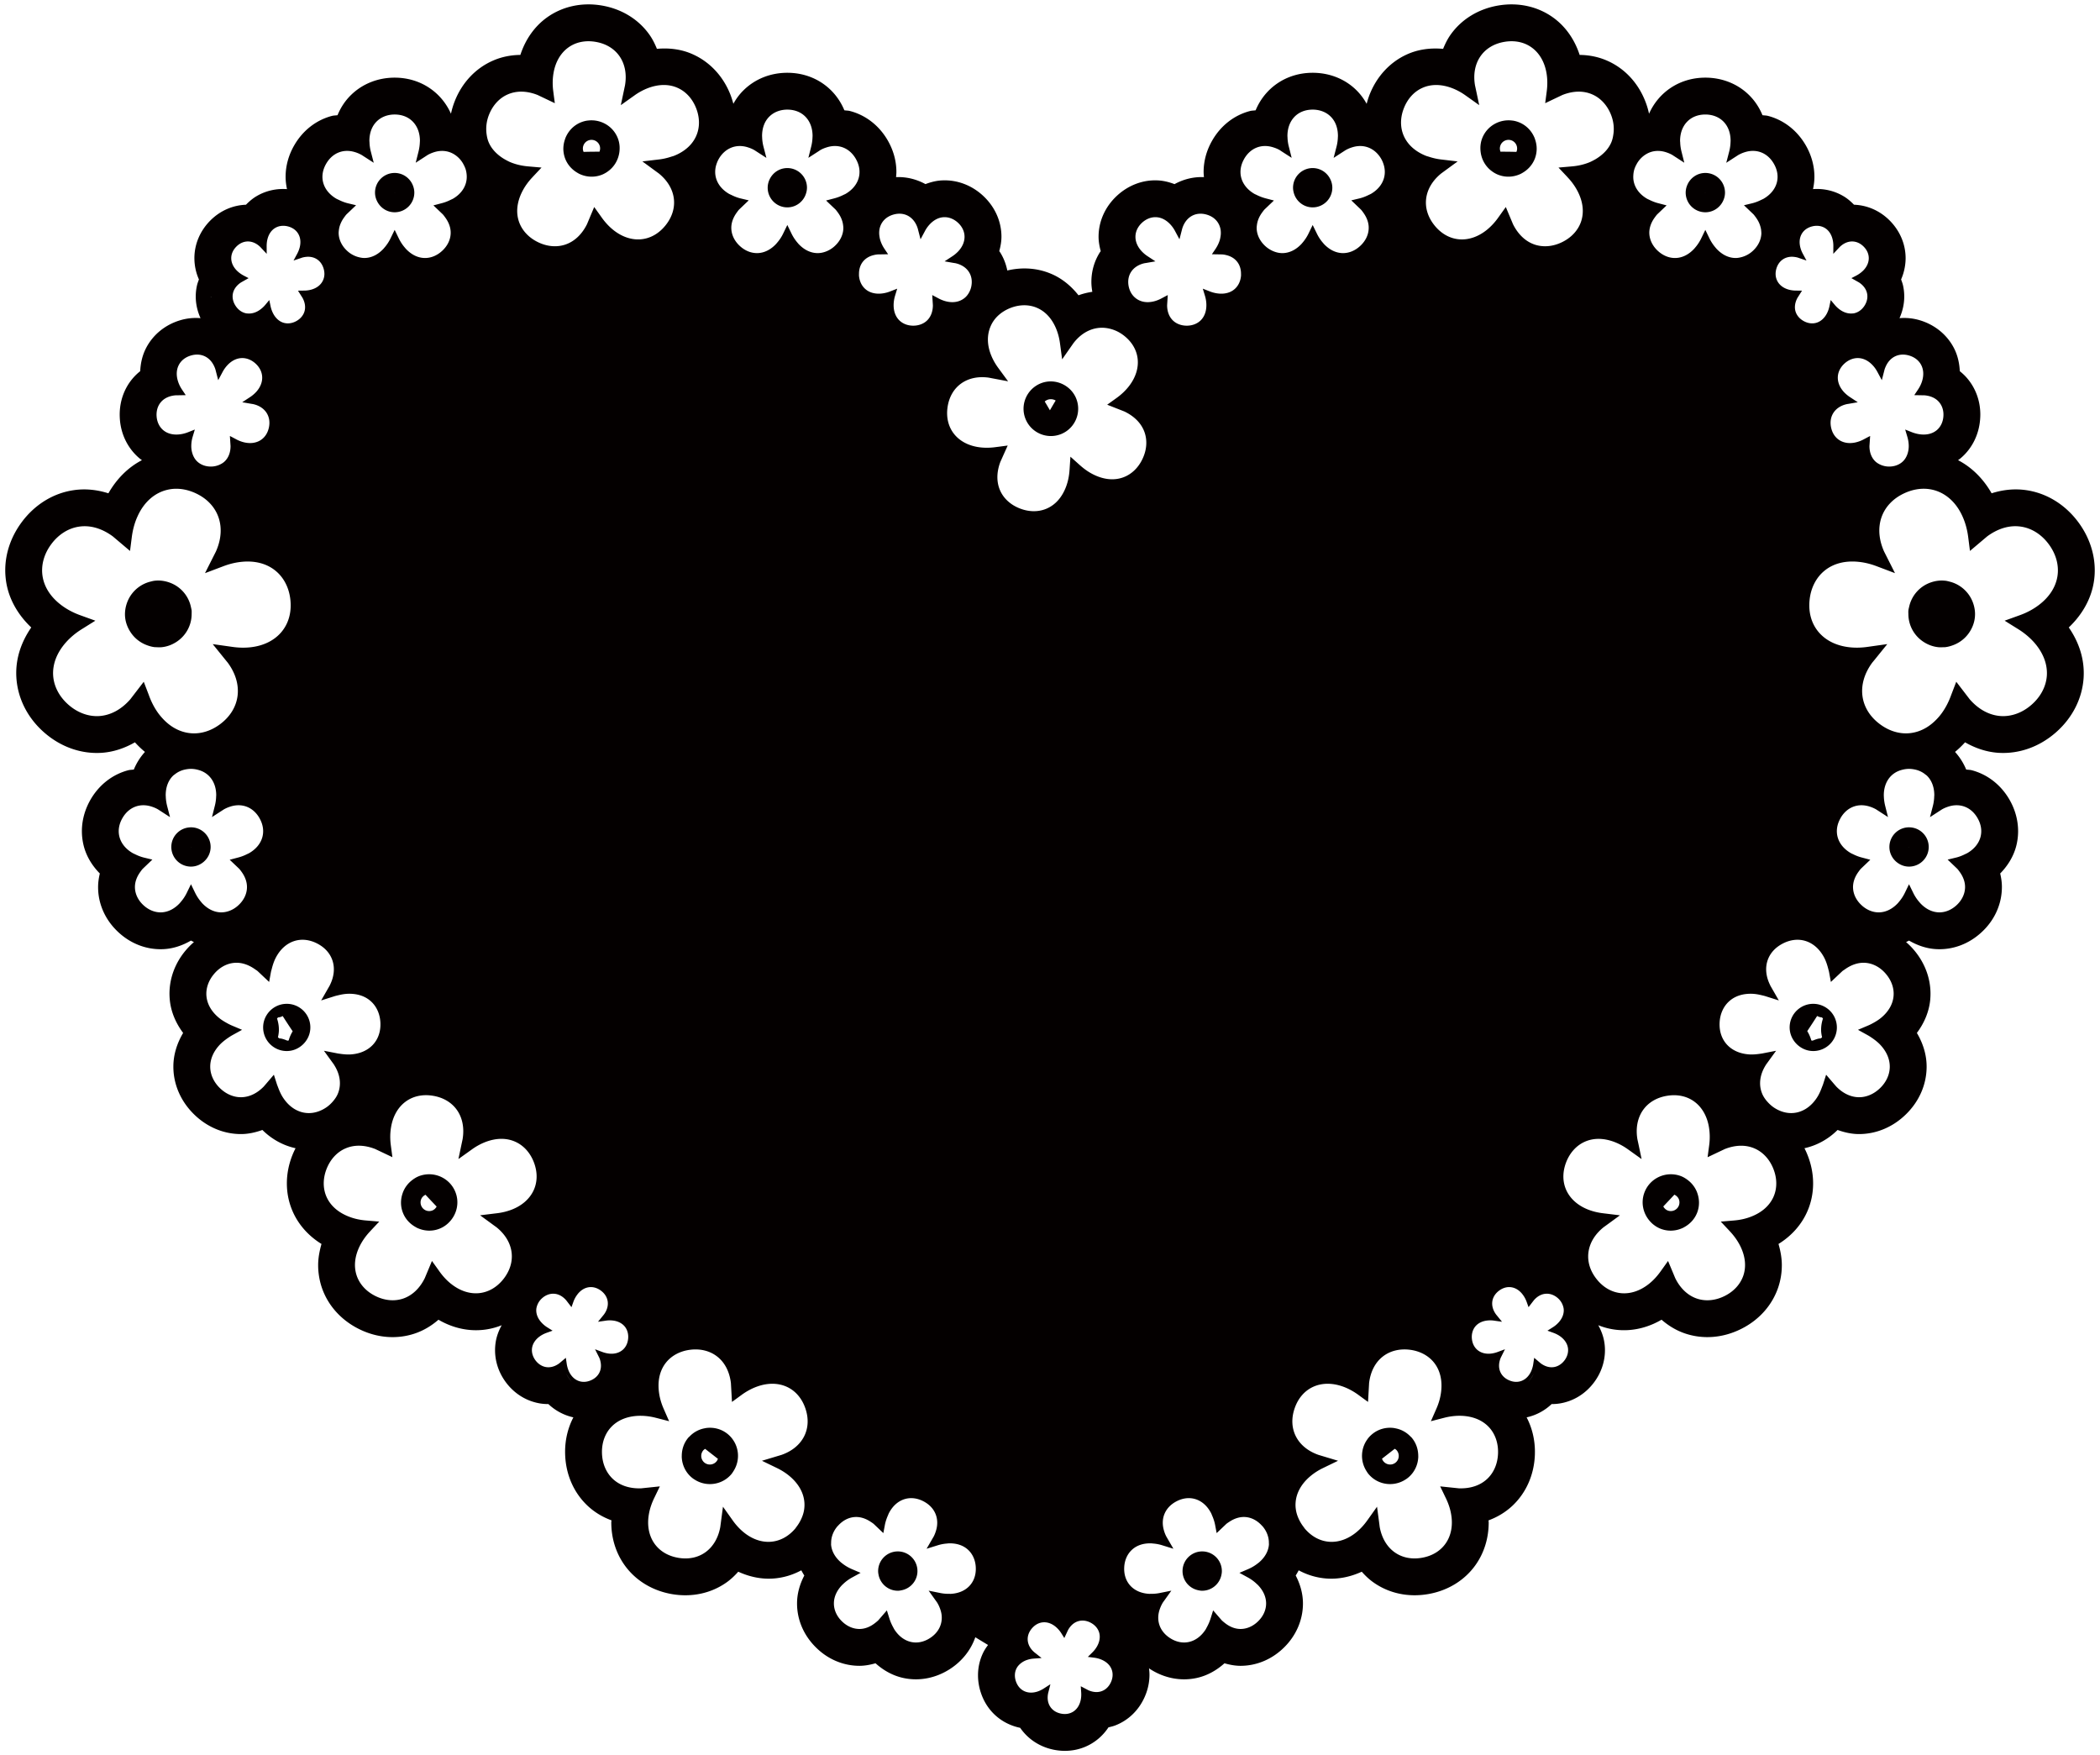<svg version="1.1" id="_x33_" xmlns="http://www.w3.org/2000/svg" x="0" y="0" viewBox="0 0 800 668.578" xml:space="preserve"><style>.st0{fill:#040000}</style><path class="st0" d="M687.815 55.19l.005.009-.005-.009zm39.533 259.939c-.024 0-.048-.006-.09-.006a7.486 7.486 0 00-7.487 7.484c0 2.32 1.077 4.371 2.739 5.746 1.304 1.067 2.93 1.737 4.748 1.737 4.126 0 7.492-3.354 7.492-7.484 0-4.098-3.312-7.429-7.402-7.477zm-.234 7.655c.043-.024.078-.027.108-.054.024.021.06.027.083.05-.024 0-.036-.018-.066-.018-.035 0-.071.022-.125.022zm-32.53 60.436a8.91 8.91 0 00-3.337-.85c-4.963-.263-9.196 3.537-9.466 8.491-.149 2.862 1.083 5.442 3.068 7.203 1.471 1.294 3.336 2.153 5.442 2.263 4.951.263 9.19-3.54 9.46-8.509a8.99 8.99 0 00-5.167-8.598zm-1.692 12.378c-.82.167-1.585.466-2.339.783h-.059c-.156 0-.305-.042-.461-.069-.353-1.229-.855-2.434-1.561-3.555a299.782 299.782 0 003.767-5.764c.287.131.574.269.868.37.299.094.609.126.915.162.155.125.311.251.443.407-.365 1.145-.627 2.344-.688 3.582-.017.251-.024.5-.024.744 0 .978.162 1.929.371 2.855-.173.162-.383.291-.574.422-.216.012-.443.021-.658.063zm-46.405 58.519a10.655 10.655 0 00-3.498-4.613c-.789-.604-1.656-1.151-2.63-1.525a11.06 11.06 0 00-2.183-.577c-.06-.009-.113-.006-.167-.021-4.85-.677-9.712 2.018-11.535 6.781-1.459 3.818-.568 7.921 1.92 10.824a10.376 10.376 0 002.087 1.898c.131.087.257.179.394.267.557.344 1.148.657 1.782.897 2.901 1.115 5.98.858 8.564-.407.215-.107.407-.23.622-.35 2.069-1.187 3.785-3.026 4.706-5.43.938-2.46.867-5.029.077-7.334a18.102 18.102 0 01-.139-.41zm-6.971 2.553c.346.795.364 1.711.059 2.511-.651 1.701-2.559 2.553-4.245 1.902-.736-.284-1.327-.852-1.692-1.548a846.042 846.042 0 004.222-4.483c.704.333 1.321.892 1.656 1.618zm-101.754 90.909c-.138-.168-.329-.299-.484-.464a10.583 10.583 0 00-5.723-3.077c-.227-.045-.454-.099-.687-.125-2.876-.35-5.878.428-8.253 2.458-.586.494-1.1 1.035-1.549 1.621-.03.036-.048.093-.084.135-2.637 3.528-2.84 8.354-.472 12.13.269.427.532.867.885 1.268 3.295 3.887 8.785 4.813 13.12 2.556.161-.078.311-.162.454-.251.551-.32 1.083-.667 1.578-1.089 2.363-2.015 3.612-4.828 3.744-7.702.012-.212-.006-.41-.006-.622-.036-2.421-.825-4.846-2.523-6.838zm-5.682 4.847c1.167 1.381 1.011 3.456-.37 4.628a3.284 3.284 0 01-4.634-.377h-.007a3.166 3.166 0 01-.586-1.061c1.615-1.256 3.241-2.515 4.85-3.773.269.167.538.338.747.583z"/><path class="st0" d="M798 217.227c0-6.396-2.147-12.747-6.213-18.26-4.982-6.739-12.008-11.092-19.788-12.25-4.401-.664-8.91-.218-13.287 1.178-3.146-5.498-7.511-9.884-12.785-12.614.318-.234.634-.455.951-.712 4.317-3.642 6.96-8.877 7.445-14.743a23.64 23.64 0 00.084-1.946c0-5.092-1.735-9.939-4.97-13.753-.849-1.017-1.824-1.916-2.846-2.748-.149-3.134-.856-6.216-2.332-8.997-2.643-4.963-7.182-8.647-12.773-10.357h-.006a20.684 20.684 0 00-7.857-.837c1.171-2.626 1.805-5.418 1.805-8.241 0-1.348-.137-2.702-.424-4.042-.173-.852-.49-1.656-.772-2.473a20.521 20.521 0 001.717-7.894v-.197c0-5.262-2.111-10.297-5.933-14.205 0 0-.011-.003-.011-.012-3.875-3.95-8.761-5.962-13.718-6.145-1.232-1.264-2.572-2.424-4.121-3.316-3.444-2.018-7.433-2.917-11.488-2.636.324-1.538.527-3.104.527-4.668 0-4.168-1.148-8.351-3.385-12.16-3.265-5.573-8.336-9.499-14.292-11.054-.688-.182-1.405-.156-2.111-.269-1.189-2.9-2.917-5.517-5.136-7.691-4.311-4.242-10.226-6.607-16.624-6.607-9.789 0-17.784 5.492-21.455 13.748a28.801 28.801 0 00-1.459-4.838c-2.799-7.092-8.013-12.591-14.662-15.446-3.229-1.396-6.716-2.084-10.31-2.122-1.914-5.876-5.376-10.871-10.172-14.295-5.861-4.186-13.228-5.794-20.756-4.535-7.529 1.258-13.987 5.179-18.179 11.042-1.208 1.686-2.123 3.555-2.906 5.477-4.856-.44-9.622.194-13.915 2.177-6.428 2.942-11.499 8.47-14.202 15.545a32.702 32.702 0 00-1.011 3.217 22.534 22.534 0 00-3.947-5.236c-4.287-4.228-10.201-6.59-16.612-6.59-10.016 0-18.173 5.72-21.731 14.289-.718.114-1.453.087-2.153.278-5.955 1.555-11.03 5.484-14.289 11.057-2.23 3.803-3.378 7.977-3.378 12.15 0 .659.069 1.316.126 1.971-4.01-.164-7.822.813-11.207 2.667-2.161-.819-4.395-1.375-6.712-1.432-5.477-.186-10.895 1.875-15.159 5.8-4.691 4.327-7.065 9.975-7.065 15.694 0 1.839.335 3.669.828 5.486-.075.117-.174.203-.257.317-2.18 3.39-3.307 7.323-3.307 11.383 0 1.253.137 2.508.362 3.767-1.785.272-3.549.685-5.268 1.327-2.915-3.681-6.513-6.602-10.731-8.309-5.119-2.105-10.814-2.461-16.39-1.136-.511-2.484-1.424-4.874-2.811-7.032-.077-.119-.188-.206-.263-.323.499-1.821.84-3.65.84-5.502 0-5.707-2.374-11.346-7.065-15.673-4.27-3.926-9.687-5.986-15.251-5.8-2.276.057-4.494.613-6.638 1.423-3.379-1.845-7.19-2.822-11.194-2.658.056-.655.126-1.312.126-1.971 0-4.174-1.148-8.347-3.385-12.165-3.253-5.558-8.327-9.487-14.283-11.042-.7-.191-1.435-.164-2.153-.278-3.552-8.569-11.708-14.289-21.731-14.289-6.401 0-12.322 2.362-16.666 6.653-1.552 1.51-2.84 3.256-3.89 5.157a34.667 34.667 0 00-1.014-3.202c-2.7-7.074-7.768-12.603-14.268-15.566-4.243-1.971-8.994-2.596-13.84-2.162-.786-1.926-1.701-3.785-2.912-5.471-4.189-5.87-10.644-9.783-18.179-11.042-7.523-1.259-14.89.35-20.754 4.535-4.787 3.424-8.258 8.414-10.172 14.295-3.597.039-7.098.729-10.327 2.128-6.626 2.85-11.85 8.348-14.666 15.474a30.041 30.041 0 00-1.445 4.796c-3.672-8.247-11.669-13.739-21.453-13.739-6.401 0-12.315 2.366-16.666 6.647-2.206 2.159-3.908 4.759-5.098 7.652-.706.113-1.414.086-2.108.265-5.956 1.558-11.036 5.484-14.295 11.057-2.239 3.809-3.379 7.992-3.379 12.152 0 1.572.206 3.139.529 4.684-4.07-.287-8.063.614-11.541 2.653-1.528.891-2.855 2.033-4.084 3.291-4.942.182-9.822 2.195-13.711 6.145-3.833 3.92-5.939 8.955-5.939 14.217 0 .066 0 .131.006.197a19.901 19.901 0 001.719 7.894c-.293.831-.616 1.65-.789 2.523a19.148 19.148 0 00-.419 3.983c0 2.817.627 5.609 1.821 8.25a20.74 20.74 0 00-7.867.837c-5.603 1.71-10.139 5.394-12.776 10.357-1.475 2.781-2.194 5.849-2.332 8.997a20.32 20.32 0 00-2.88 2.777c-3.208 3.786-4.937 8.621-4.937 13.748 0 .658.03 1.321.081 1.991.479 5.797 3.125 11.033 7.448 14.68.308.251.628.473.942.706-5.256 2.718-9.624 7.098-12.776 12.62-4.387-1.396-8.913-1.848-13.329-1.175-7.741 1.148-14.771 5.501-19.749 12.244C4.146 204.481 2 210.831 2 217.227c0 1.429.114 2.852.326 4.278.996 6.572 4.418 12.602 9.579 17.493-3.707 5.382-5.72 11.263-5.72 17.351 0 .602.018 1.196.057 1.8.509 7.902 4.249 15.284 10.54 20.807 6.267 5.52 14.062 8.294 21.922 7.792 4.448-.291 8.736-1.729 12.698-4.004a36.352 36.352 0 003.818 3.663 22.8 22.8 0 00-4.234 6.706c-.699.12-1.42.093-2.114.269-5.952 1.56-11.029 5.48-14.3 11.053-2.228 3.819-3.376 7.999-3.376 12.172 0 1.908.245 3.824.729 5.702 1.032 3.938 3.191 7.451 6.103 10.405-.397 1.692-.655 3.4-.655 5.131 0 .335.003.673.018 1.007.254 6.13 3.02 11.937 7.8 16.313 4.743 4.371 10.777 6.638 16.957 6.371 3.729-.16 7.316-1.36 10.602-3.274.368.209.747.383 1.13.577a27.726 27.726 0 00-3.292 3.355c-3.916 4.726-6.022 10.455-6.022 16.304 0 .783.042 1.56.117 2.349.437 4.536 2.257 8.82 5.08 12.597-2.359 3.983-3.717 8.351-3.717 12.818v.261c.063 6.655 2.865 13.039 7.9 17.952 4.994 4.891 11.419 7.555 18.081 7.492 2.718-.036 5.366-.646 7.935-1.561 3.621 3.588 8.001 5.935 12.633 6.952-.449.87-.859 1.77-1.235 2.706-1.382 3.5-2.076 7.122-2.076 10.686 0 3.666.724 7.26 2.189 10.626 2.213 5.092 6.046 9.388 11 12.45-.765 2.688-1.271 5.382-1.271 8.052 0 2.874.455 5.699 1.346 8.401 2.298 6.881 7.355 12.54 14.217 15.948 6.83 3.4 14.385 4.016 21.241 1.711 3.321-1.112 6.357-2.927 9.029-5.26 7.777 4.548 16.466 5.181 24.093 2.096-1.121 2.021-1.944 4.186-2.299 6.476a19.955 19.955 0 00-.236 3.037c0 4.318 1.408 8.54 4.075 12.164 3.268 4.434 7.977 7.334 13.258 8.147.998.147 1.994.216 2.984.216a20.2 20.2 0 009.517 5.059c-2.048 3.934-3.152 8.408-3.152 13.105 0 .401.012.799.024 1.19.281 7.636 3.361 14.558 8.656 19.48 2.586 2.395 5.636 4.225 8.994 5.451-.012.269-.076.527-.076.786 0 5.869 1.678 11.44 4.913 16.065 4.126 5.908 10.539 9.888 18.047 11.224 7.523 1.325 14.914-.21 20.816-4.344 1.71-1.19 3.211-2.611 4.589-4.168 4.341 1.989 8.961 2.954 13.592 2.58 3.663-.293 7.191-1.363 10.432-3.11.356.67.724 1.34 1.143 1.983-1.753 3.354-2.769 6.945-2.769 10.641v.093c.024 6.204 2.586 12.124 7.211 16.668 4.551 4.527 10.489 7.021 16.666 6.993 2.042-.018 4.051-.4 6.018-.966 3.092 2.781 6.719 4.785 10.722 5.624 6.019 1.274 12.322.031 17.73-3.495 4.548-2.963 7.873-7.182 9.565-12.044 1.615.986 3.234 1.967 4.85 2.945-.708.942-1.363 1.914-1.881 2.987a19.619 19.619 0 00-1.941 8.555c0 2.254.377 4.548 1.131 6.772 2.442 7.221 8.168 11.837 14.931 13.24 2.943 4.269 7.409 7.232 12.69 8.323 8.551 1.761 16.493-1.763 20.947-8.506.88-.21 1.752-.413 2.592-.736 4.981-1.92 8.97-5.78 11.206-10.863 1.208-2.714 1.821-5.585 1.821-8.425 0-.823-.068-1.645-.176-2.461.108.068.206.146.305.221 5.406 3.517 11.706 4.76 17.721 3.487 3.995-.84 7.616-2.844 10.72-5.624 1.961.566 3.955.948 5.994.966 6.201.027 12.139-2.466 16.741-7.029 4.572-4.509 7.137-10.429 7.161-16.633v-.084c0-3.705-1.016-7.307-2.762-10.658.418-.643.783-1.304 1.142-1.974 3.235 1.747 6.763 2.817 10.435 3.11 4.622.374 9.239-.592 13.586-2.58 1.382 1.557 2.877 2.987 4.593 4.168 5.902 4.129 13.293 5.669 20.816 4.335 7.51-1.327 13.927-5.307 18.047-11.215 3.229-4.616 4.903-10.181 4.903-16.065 0-.259-.066-.517-.066-.777 3.348-1.232 6.392-3.062 8.975-5.442 5.316-4.939 8.396-11.861 8.682-19.515.007-.392.019-.789.019-1.178 0-4.691-1.106-9.165-3.157-13.099a20.066 20.066 0 009.519-5.059c.993 0 1.967-.066 2.943-.212 5.322-.817 10.034-3.716 13.311-8.18 2.661-3.603 4.066-7.827 4.066-12.127 0-.996-.078-2-.233-2.996-.365-2.315-1.19-4.494-2.314-6.525 7.624 3.085 16.307 2.452 24.105-2.096 2.679 2.332 5.699 4.144 9.005 5.256 6.883 2.308 14.43 1.692 21.282-1.725 6.848-3.391 11.888-9.051 14.191-15.928a26.516 26.516 0 001.345-8.414c0-2.676-.497-5.364-1.268-8.043 4.957-3.062 8.791-7.349 11.003-12.45 1.465-3.36 2.183-6.957 2.183-10.611 0-3.579-.694-7.22-2.093-10.737a29.025 29.025 0 00-1.203-2.67c4.629-1.017 8.994-3.364 12.618-6.952 2.553.915 5.209 1.525 7.917 1.561 6.68.062 13.103-2.601 18.12-7.514 5.017-4.891 7.822-11.275 7.881-17.963v-.251c0-4.461-1.357-8.814-3.713-12.796 2.817-3.774 4.635-8.064 5.082-12.597a25.81 25.81 0 00.108-2.347c0-5.849-2.105-11.581-6.064-16.358a27.522 27.522 0 00-3.235-3.301c.377-.194.754-.362 1.124-.571 3.289 1.908 6.865 3.107 10.602 3.268 6.184.267 12.205-2 16.971-6.392 4.76-4.356 7.529-10.163 7.78-16.349.018-.328.024-.661.024-.99 0-1.713-.257-3.415-.651-5.095 2.893-2.957 5.059-6.464 6.094-10.402.49-1.878.729-3.794.729-5.702 0-4.174-1.142-8.353-3.378-12.175-3.271-5.57-8.354-9.49-14.298-11.05-.694-.177-1.412-.159-2.104-.269a23.106 23.106 0 00-4.247-6.706 36.334 36.334 0 003.816-3.663c3.965 2.275 8.253 3.713 12.683 4.004 7.882.502 15.68-2.273 21.97-7.813 6.261-5.502 10.004-12.884 10.512-20.748.036-.604.054-1.208.054-1.806 0-6.136-2.009-12.02-5.704-17.384 5.142-4.879 8.569-10.919 9.567-17.493.225-1.423.327-2.847.327-4.276zm-70.634-81.781c4.282 1.312 6.237 5.193 4.874 9.669-.34 1.148-.897 2.275-1.62 3.343l-1.375 2.054 3.922.069c2.357.204 4.294 1.098 5.555 2.61 1.221 1.435 1.794 3.39 1.609 5.496-.167 2.111-1.064 3.938-2.505 5.151-1.514 1.274-3.553 1.842-5.909 1.642a11.822 11.822 0 01-1.913-.323 13.339 13.339 0 01-1.644-.52l-2.577-1.023.795 2.661c.365 1.214.557 2.425.562 3.609a9.393 9.393 0 01-.448 2.915c-.365 1.1-.908 2.069-1.674 2.843-1.334 1.34-3.236 2.072-5.34 2.072a8.1 8.1 0 01-3.438-.759c-.712-.338-1.37-.75-1.92-1.294-1.4-1.397-2.147-3.388-2.147-5.759l.263-3.845-2.159 1.136a12.444 12.444 0 01-3.468 1.339c-4.563.996-8.282-1.274-9.239-5.642-.951-4.368 1.477-7.986 6.058-8.975l.705-.114 3.391-.588-2.852-1.875a12.783 12.783 0 01-2.434-2.022c-3.163-3.453-3.086-7.794.198-10.824 1.542-1.414 3.42-2.155 5.273-2.101 1.998.062 3.918 1.029 5.532 2.784.7.75 1.303 1.62 1.818 2.595l1.626 3.035 1.046-4.067c.144-.475.335-.905.527-1.33 1.666-3.54 5.086-5.131 8.908-3.962zM575.495 530.581c.442-.122.867-.359 1.31-.526-.443.167-.85.401-1.31.526zm-352.323-.547c.455.182.897.425 1.352.547-.473-.125-.898-.361-1.352-.547zm8.333.706zm336.999 0zM695.122 86.797c1.459.852 2.505 2.344 2.99 4.315.216.84.317 1.737.305 2.657l-.018 2.921 2.422-2.598c2.84-2.777 6.524-2.834 9.179-.125 2.655 2.703 2.535 6.393-.287 9.167a11.25 11.25 0 01-2.559 1.845l-1.859.962 2.893 1.638c1.68 1.104 2.739 2.554 3.08 4.195.323 1.563-.036 3.247-1.023 4.736-.98 1.5-2.386 2.499-3.958 2.825-.252.057-.533.057-.808.075-1.399.078-2.852-.323-4.251-1.244a10.501 10.501 0 01-2.302-2.069l-1.513-1.809-.478 2.299a10.612 10.612 0 01-1.034 2.921c-.963 1.768-2.315 2.948-3.924 3.43-1.53.457-3.24.239-4.807-.616-1.579-.852-2.696-2.164-3.163-3.698-.466-1.6-.216-3.388.73-5.152l1.746-2.759-2.057-.027c-1.107.013-2.147-.116-3.122-.401-2.32-.676-3.898-2.137-4.544-3.979-.425-1.193-.46-2.539-.048-3.965.891-3.047 3.349-4.709 6.351-4.53.58.048 1.172.126 1.788.299l.574.2 1.113.374 1.65.559-1.369-2.545a10.255 10.255 0 01-.987-2.496c-.968-3.845.856-7.053 4.521-7.974 1.713-.43 3.399-.227 4.769.569zm-60.487-28.823c.843.269 1.68.608 2.523 1.097-.017 0 .766.503.766.503l3.713 2.407-1.07-4.261a16.35 16.35 0 01-.496-3.6c-.013-.141-.043-.29-.043-.439 0-6.02 3.876-10.065 9.628-10.065 2.685 0 5.107.924 6.818 2.61 1.824 1.794 2.804 4.374 2.804 7.455 0 .149-.024.299-.024.439a16.416 16.416 0 01-.514 3.593l-1.112 4.291 4.533-2.933a12.84 12.84 0 012.511-1.097c4.371-1.393 8.605.149 11.039 4.318 2.913 4.964 1.376 10.345-3.833 13.389-.275.164-.598.29-.897.436-1.094.545-2.26 1.014-3.534 1.321l-3.086.742 3.648 3.478c.347.395.634.801.933 1.211.7.969 1.232 1.973 1.561 3.008.174.547.317 1.091.395 1.638.048.488.102.975.096 1.465-.096 2.416-1.262 4.769-3.272 6.599a10.108 10.108 0 01-4.329 2.371c-.832.216-1.686.359-2.523.314-2.554-.105-4.976-1.352-7.039-3.594-.042-.054-.096-.113-.137-.173a16.486 16.486 0 01-2.488-3.729l-1.555-3.205-1.555 3.205a15.94 15.94 0 01-2.481 3.729c-.042.06-.078.119-.138.173-2.057 2.242-4.485 3.489-7.027 3.594-2.422.113-4.855-.837-6.865-2.685-1.991-1.83-3.163-4.183-3.27-6.608-.084-2.098.645-4.182 2.05-6.111.3-.404.586-.817.939-1.202l3.594-3.424-3.038-.795c-1.274-.31-2.434-.777-3.534-1.321-.299-.147-.622-.272-.902-.436-3.607-2.114-5.412-5.364-5.208-8.811.041-.9.179-1.804.501-2.709.216-.592.491-1.172.826-1.755.024-.03.035-.078.054-.113.933-1.593 2.152-2.769 3.522-3.583 2.194-1.317 4.82-1.592 7.516-.737zm-99.87-16.639c1.375-3.603 3.851-6.38 6.979-7.809 3.348-1.546 7.313-1.525 11.439.045a22.918 22.918 0 015.137 2.789l1.047.739 4.138 2.948-1.064-5.038-.545-2.547c-1.418-8.521 3.103-15.162 11.248-16.526 8.156-1.36 14.585 3.459 16.014 11.978.365 2.183.389 4.5.078 6.868l-.21 1.6-.383 2.921 2.53-1.208 4.012-1.908c4.066-1.614 7.989-1.701 11.344-.248 3.199 1.369 5.746 4.132 7.182 7.75.963 2.425 1.25 4.904.939 7.236-.149 1.157-.383 2.296-.837 3.351-.885 2.042-2.374 3.773-4.275 5.212-.634.478-1.31.93-2.04 1.339-.681.365-1.351.736-2.105 1.035-2.009.807-4.227 1.321-6.584 1.518l-.329.03-4.772.416 3.278 3.478.227.257c1.615 1.713 2.918 3.555 3.899 5.508 1.962 3.916 2.374 7.809 1.22 11.272-1.089 3.301-3.624 6.087-7.122 7.827-3.487 1.743-7.218 2.102-10.536 1.002-3.451-1.151-6.315-3.836-8.276-7.746l-1.716-4.097-1.035-2.472-1.668 2.323-.957 1.337c-1.357 1.973-2.912 3.68-4.622 5.059-6.739 5.403-14.752 4.712-19.93-1.731-5.173-6.44-4.114-14.411 2.625-19.823 0 .009 1.059-.775 1.059-.775l1.035-.759 4.102-2.999-5-.592-1.268-.149c-1.692-.188-3.258-.577-4.759-1.067-.311-.101-.628-.17-.927-.287a17.853 17.853 0 01-3.049-1.51c-3.911-2.401-6.19-6.012-6.518-10.148-.159-2.043.146-4.202.995-6.399zm-61.213 15.706c0 .078-.021.14-.021.23 0-.018-.007-.036-.007-.054.001-.063.028-.125.028-.176zm.404 3.507c.027-.039.039-.078.056-.117 2.443-4.168 6.668-5.711 11.03-4.311.844.263 1.684.595 2.527 1.085-.012 0 .766.515.766.515l3.723 2.398-1.073-4.267a15.713 15.713 0 01-.505-3.591c-.006-.143-.03-.293-.03-.44 0-6.018 3.863-10.067 9.622-10.067 2.679 0 5.107.93 6.811 2.614 1.842 1.79 2.805 4.377 2.805 7.453 0 .147-.018.297-.024.44a16.097 16.097 0 01-.508 3.591l-1.107 4.285 4.533-2.931a12.16 12.16 0 012.511-1.085c2.207-.709 4.365-.653 6.291.107 1.878.756 3.534 2.147 4.742 4.203.442.751.748 1.507.986 2.273.299.966.443 1.925.431 2.873-.03 3.238-1.836 6.246-5.238 8.247-.287.162-.61.291-.909.434-1.1.55-2.273 1.022-3.534 1.324l-3.086.736 3.642 3.484c.359.383.646.789.939 1.195 1.405 1.935 2.141 4.022 2.045 6.117-.096 2.422-1.262 4.769-3.271 6.602-1.991 1.841-4.431 2.789-6.853 2.688-2.536-.113-4.969-1.348-7.038-3.591-.042-.06-.078-.125-.138-.182a15.74 15.74 0 01-2.47-3.729l-1.567-3.205-1.549 3.205a16.617 16.617 0 01-2.476 3.729c-.06.057-.095.123-.149.182-2.058 2.243-4.488 3.477-7.027 3.591-1.277.057-2.547-.2-3.77-.708a10.566 10.566 0 01-3.098-1.979c-1.994-1.836-3.16-4.183-3.259-6.605-.024-.496.03-.984.099-1.477.206-1.599.867-3.16 1.94-4.637.3-.406.586-.813.939-1.205l2.587-2.47 1.004-.948-3.035-.793a17.714 17.714 0 01-3.534-1.324c-.298-.153-.622-.272-.909-.434-5.143-3.022-6.688-8.342-3.872-13.275zm-37.885 39.697l.697-.107 3.39-.592-2.852-1.872a12.322 12.322 0 01-2.431-2.027c-3.167-3.441-3.086-7.795.198-10.824 1.54-1.412 3.402-2.156 5.274-2.099 1.994.056 3.908 1.028 5.534 2.793a11.82 11.82 0 011.806 2.58l1.633 3.047 1.05-4.066c1.369-4.479 5.167-6.606 9.442-5.295 2.517.768 4.198 2.446 4.904 4.592.155.482.275.984.322 1.516a8.217 8.217 0 01-.086 2.263c-.076.424-.144.854-.281 1.294-.341 1.148-.892 2.273-1.606 3.352l-1.39 2.046 3.932.065c.58.051 1.132.144 1.659.285 1.606.403 2.939 1.193 3.893 2.336 1.073 1.255 1.609 2.933 1.609 4.745 0 .248.024.49 0 .747-.174 2.099-1.065 3.932-2.506 5.149-1.507 1.28-3.552 1.848-5.914 1.65a12.419 12.419 0 01-3.552-.858l-2.586-1.007.804 2.655c.374 1.214.559 2.422.559 3.603.006 2.371-.735 4.356-2.117 5.762-1.333 1.333-3.235 2.074-5.349 2.074-2.11 0-4.012-.723-5.352-2.054-1.39-1.396-2.137-3.39-2.137-5.755l.248-3.852-2.156 1.143c-1.136.631-2.293 1.082-3.459 1.331-2.626.574-4.955.039-6.651-1.331-1.258-.999-2.182-2.452-2.592-4.303-.949-4.387 1.482-7.987 6.063-8.986zm-41.223 16.927c3.304 1.342 5.914 4.159 7.529 8.12.693 1.69 1.166 3.528 1.423 5.463l.105.756.718 5.361 3.127-4.476 1.178-1.68c3.522-4.596 8.276-6.515 12.989-5.693 2.093.368 4.182 1.221 6.138 2.718 6.344 4.862 7.194 12.599 2.107 19.249-1.292 1.687-2.906 3.238-4.793 4.593l-.873.628-2.712 1.944 2.96 1.163 3.568 1.402c3.817 1.815 6.487 4.527 7.678 7.849 1.139 3.172.885 6.796-.742 10.211-1.603 3.424-4.234 5.929-7.413 7.065-3.327 1.196-7.11.879-10.937-.933-1.856-.87-3.626-2.069-5.304-3.552-.03-.039-.081-.066-.122-.099l-3.69-3.309-.326 4.948c0 .057-.018.099-.018.161-.144 2.207-.569 4.303-1.286 6.237-1.476 3.973-3.949 6.848-7.167 8.315-3.065 1.412-6.692 1.465-10.237.143-3.54-1.312-6.27-3.713-7.679-6.781-1.471-3.211-1.48-7.011 0-10.988l1.558-3.48 1.264-2.805-3.246.434-1.074.135c-2.299.335-4.524.37-6.643.065-8.276-1.18-13.081-7.307-11.954-15.224 1.142-7.926 7.472-12.441 15.751-11.26-.009 0 1.259.245 1.259.245l.765.143 5.286.998-3.16-4.302-.46-.629c-1.185-1.585-2.126-3.238-2.799-4.9-1.653-4.028-1.641-7.9-.236-11.128.247-.578.535-1.14.876-1.678a12.267 12.267 0 011.92-2.326c1.235-1.165 2.75-2.149 4.539-2.882 3.448-1.408 7.042-1.489 10.133-.221zm-45.217-30.094l1.05 4.066 1.632-3.047a12.194 12.194 0 011.806-2.58c1.627-1.764 3.54-2.736 5.535-2.793 1.871-.057 3.734.687 5.274 2.099 3.283 3.029 3.364 7.382.197 10.824a12.525 12.525 0 01-2.422 2.027l-2.861 1.872 3.39.592.703.107c4.574.999 7.005 4.599 6.057 8.985a8.066 8.066 0 01-.953 2.401 6.853 6.853 0 01-1.456 1.767c-.07.056-.144.113-.213.17-1.701 1.346-4.007 1.863-6.613 1.295-1.166-.249-2.329-.7-3.465-1.331l-2.156-1.143.248 3.852c0 2.365-.748 4.359-2.137 5.755-1.334 1.331-3.242 2.054-5.353 2.054-2.113 0-4.007-.741-5.339-2.074-1.391-1.406-2.132-3.391-2.126-5.762.006-1.181.192-2.389.559-3.603l.805-2.655-2.587 1.007a12.356 12.356 0 01-3.552.858c-2.361.198-4.401-.371-5.913-1.65-1.442-1.217-2.333-3.049-2.506-5.149-.018-.26 0-.505 0-.747 0-1.812.541-3.49 1.609-4.745.96-1.143 2.287-1.932 3.894-2.336a9.841 9.841 0 011.665-.285l3.92-.065-1.375-2.046c-.724-1.079-1.268-2.204-1.609-3.352-.144-.437-.212-.87-.287-1.292a8.482 8.482 0 01-.087-2.231 7.002 7.002 0 01.323-1.552c.706-2.147 2.392-3.824 4.906-4.592 4.28-1.306 8.075.82 9.437 5.299zm-23.156-29.861v.062c0-.099-.027-.161-.027-.257 0 .067.027.126.027.195zm-41.561-1.097c.837.263 1.671.598 2.512 1.085l4.533 2.931-1.11-4.285a15.916 15.916 0 01-.511-3.591c0-.143-.024-.293-.024-.44 0-3.076.966-5.663 2.81-7.453 1.707-1.684 4.126-2.614 6.805-2.614 5.759 0 9.622 4.048 9.622 10.067 0 .147-.024.297-.024.44a16.414 16.414 0 01-.505 3.591l-1.071 4.267 3.713-2.398s.781-.515.772-.515c.837-.49 1.677-.822 2.521-1.085 4.362-1.4 8.594.143 11.03 4.311.018.03.03.078.05.105 0 0 0 .003.007.003 2.816 4.938 1.27 10.258-3.879 13.284-.281.162-.604.281-.903.434a17.576 17.576 0 01-3.534 1.324l-3.029.793 1.065 1.022 2.521 2.395c.352.392.639.799.939 1.205 1.079 1.481 1.734 3.056 1.946 4.655.063.485.117.969.099 1.459-.099 2.422-1.27 4.769-3.271 6.605a10.293 10.293 0 01-3.097 1.985c-1.218.502-2.482.759-3.759.702-2.544-.113-4.969-1.348-7.038-3.591-.048-.06-.087-.125-.141-.182a16.43 16.43 0 01-2.47-3.729l-1.558-3.205-1.558 3.205a15.767 15.767 0 01-2.482 3.729c-.048.057-.086.123-.143.182-2.057 2.243-4.488 3.477-7.024 3.591-2.431.101-4.868-.846-6.862-2.688-2.006-1.833-3.167-4.18-3.265-6.602-.093-2.095.643-4.182 2.045-6.117.298-.406.576-.813.933-1.195l3.653-3.484-3.092-.736c-1.264-.302-2.436-.774-3.528-1.324-.305-.143-.622-.272-.909-.434-3.412-2.001-5.211-5.008-5.247-8.247a9.123 9.123 0 01.427-2.855c.245-.769.551-1.531.993-2.29 1.202-2.057 2.861-3.447 4.736-4.203 1.928-.759 4.09-.816 6.302-.107zm-98.62-12.433c1.432-3.618 3.983-6.381 7.179-7.75 3.355-1.453 7.28-1.366 11.344.248l4.007 1.908 2.539 1.208-.389-2.921-.204-1.6c-.32-2.368-.287-4.685.081-6.868 1.42-8.518 7.852-13.338 16.011-11.978 8.145 1.364 12.669 8.004 11.243 16.526l-.535 2.547-1.068 5.038 4.139-2.948 1.049-.739a22.92 22.92 0 015.128-2.789c4.132-1.57 8.097-1.591 11.443-.045 3.136 1.43 5.609 4.207 6.981 7.809.84 2.198 1.145 4.357.99 6.396-.323 4.135-2.598 7.746-6.506 10.148a17.895 17.895 0 01-3.053 1.51c-.305.117-.637.186-.948.29-1.483.49-3.056.876-4.736 1.065l-1.274.149-4.996.592 4.093 2.999 1.034.759s1.068.784 1.068.775c6.741 5.412 7.794 13.383 2.622 19.823-5.173 6.444-13.189 7.134-19.925 1.731-1.719-1.378-3.265-3.086-4.631-5.059l-.954-1.337-1.662-2.323-1.035 2.472-1.719 4.097c-1.953 3.91-4.826 6.596-8.286 7.746-3.301 1.1-7.041.742-10.53-1.002-3.498-1.74-6.022-4.527-7.125-7.827-1.154-3.463-.735-7.356 1.223-11.272.978-1.953 2.288-3.795 3.908-5.508l.23-.257 3.265-3.478-4.763-.416-.335-.03c-2.356-.197-4.568-.712-6.574-1.518-.769-.305-1.453-.679-2.133-1.053a16.902 16.902 0 01-2.027-1.321c-1.892-1.439-3.382-3.169-4.267-5.212-.458-1.055-.7-2.194-.85-3.351-.293-2.33-.018-4.808.948-7.234zm-61.999 18.604c2.442-4.168 6.674-5.711 11.03-4.318a12.52 12.52 0 012.511 1.097l4.539 2.933-1.11-4.291a15.593 15.593 0 01-.505-3.593c-.013-.141-.039-.29-.039-.439 0-3.081.98-5.661 2.82-7.455 1.707-1.686 4.123-2.61 6.804-2.61 5.753 0 9.628 4.045 9.628 10.065 0 .149-.031.299-.031.439a16.997 16.997 0 01-.505 3.6l-1.074 4.261 3.723-2.407s.771-.503.765-.503c.837-.49 1.678-.828 2.511-1.097 2.7-.855 5.323-.58 7.523.735 1.366.814 2.586 1.989 3.516 3.583.024.036.03.078.051.107.328.58.604 1.166.822 1.743.329.909.472 1.827.523 2.727.185 3.441-1.608 6.697-5.217 8.811-.287.164-.611.29-.91.436a16.805 16.805 0 01-3.534 1.321l-3.029.795 3.591 3.424c.353.385.634.798.933 1.202 1.402 1.928 2.137 4.013 2.051 6.111-.098 2.425-1.265 4.779-3.271 6.608-2.004 1.848-4.437 2.799-6.862 2.685-2.544-.105-4.969-1.352-7.032-3.594-.043-.054-.093-.113-.135-.173a16.05 16.05 0 01-2.476-3.729l-1.558-3.205-1.557 3.205a16.192 16.192 0 01-2.488 3.729c-.044.06-.086.119-.137.173-2.058 2.242-4.488 3.489-7.03 3.594-.848.044-1.695-.099-2.529-.314a10.135 10.135 0 01-4.332-2.371c-2.007-1.83-3.161-4.183-3.259-6.599-.027-.49.036-.978.098-1.465a9.4 9.4 0 01.398-1.707 11.112 11.112 0 011.546-2.939c.293-.409.58-.816.936-1.211l3.654-3.478-3.098-.742c-1.268-.308-2.436-.777-3.528-1.321-.305-.147-.631-.272-.909-.436-5.191-3.041-6.736-8.423-3.818-13.387zM90.009 93.967c2.655-2.709 6.339-2.652 9.167.125l2.425 2.598-.019-2.921c0-.921.093-1.818.305-2.657.494-1.971 1.534-3.463 2.993-4.315 1.364-.795 3.053-.998 4.772-.568 3.672.921 5.492 4.129 4.527 7.974a10.897 10.897 0 01-.987 2.496l-1.37 2.545 1.519-.517 1.247-.416.563-.2a9.31 9.31 0 011.793-.299c3.011-.179 5.46 1.483 6.346 4.53.418 1.426.379 2.772-.051 3.965-.639 1.848-2.224 3.303-4.542 3.979-.966.285-2.013.413-3.122.401l-2.056.027 1.742 2.759c.954 1.765 1.205 3.552.73 5.152-.455 1.534-1.576 2.846-3.146 3.698-1.573.856-3.285 1.073-4.82.616-1.605-.482-2.954-1.666-3.914-3.43a10.717 10.717 0 01-1.047-2.921l-.478-2.299-1.504 1.809a10.822 10.822 0 01-2.306 2.069c-1.426.942-2.903 1.34-4.326 1.244-.248-.021-.496-.021-.742-.075-1.557-.326-2.972-1.325-3.949-2.825-.987-1.489-1.354-3.173-1.029-4.736.342-1.641 1.409-3.091 3.08-4.195l2.897-1.638-1.857-.962c-.966-.517-1.827-1.13-2.556-1.845-2.821-2.776-2.94-6.465-.285-9.168zm-9.616 19.106l.036.027c.021.018.027.042.045.06.093.084.125.131.125.131.001.029-.648-.536-.206-.218zm-19.114 40.118c1.274-1.512 3.199-2.407 5.555-2.61l3.925-.069-1.378-2.054c-.72-1.067-1.268-2.194-1.609-3.343-1.378-4.476.583-8.357 4.859-9.669 3.797-1.166 7.194.391 8.877 3.881.213.442.413.909.563 1.411l1.053 4.067 1.626-3.035a12.383 12.383 0 011.812-2.595c1.62-1.755 3.534-2.722 5.534-2.784 1.866-.054 3.729.688 5.269 2.101 3.289 3.029 3.363 7.371.197 10.824a12.79 12.79 0 01-2.422 2.022l-2.862 1.875 3.391.588.708.114c4.568.99 7.005 4.607 6.052 8.975-.951 4.369-4.667 6.638-9.236 5.642a12.51 12.51 0 01-3.465-1.339l-2.15-1.136.251 3.845c0 2.371-.75 4.362-2.153 5.759-.535.544-1.196.956-1.914 1.294a8.074 8.074 0 01-3.427.759c-2.119 0-4.007-.732-5.345-2.072-.769-.774-1.316-1.743-1.672-2.843a9.228 9.228 0 01-.448-2.915 12.4 12.4 0 01.553-3.609l.799-2.661-2.58 1.023c-.578.23-1.16.41-1.734.547-.613.15-1.218.249-1.812.297-2.365.2-4.407-.368-5.917-1.642-1.441-1.213-2.332-3.041-2.509-5.151-.176-2.107.392-4.061 1.609-5.497zm-6.937-4.024c.009.024.006.048.009.069-.009-.042-.027-.08-.039-.126.012.018.027.039.03.057zm.565 110.891l-.141-.374-.222.284-4.915 6.401c-3.415 3.9-7.514 6.091-11.822 6.378-4.118.257-8.298-1.286-11.763-4.341-3.471-3.051-5.531-6.993-5.794-11.114-.263-4.318 1.39-8.644 4.813-12.543 1.707-1.928 3.756-3.654 6.124-5.119l2.721-1.704 2.425-1.507-2.685-.966-3.02-1.091c-2.64-.945-5.017-2.204-7.086-3.731-4.156-3.071-6.691-6.958-7.337-11.23-.613-4.081.547-8.366 3.303-12.089 2.742-3.716 6.497-6.103 10.566-6.709 4.276-.655 8.745.643 12.917 3.716l6.182 5.232.365.305.063-.508.621-4.85c.368-2.799 1.089-5.445 2.18-7.828 2.482-5.522 6.592-9.005 11.388-10.114a15.336 15.336 0 012.004-.329c2.733-.239 5.633.248 8.551 1.561 2.263 1.022 4.156 2.359 5.651 3.95 4.401 4.655 5.373 11.415 2.24 18.37l-2.626 5.2-1.512 3.008 3.134-1.184 3.926-1.483c2.239-.846 4.494-1.399 6.712-1.63 5.206-.558 9.748.62 13.12 3.406 3.154 2.58 5.155 6.5 5.633 11.042 1.043 9.729-5.089 17.001-15.267 18.086-2.2.236-4.521.18-6.919-.17l-4.183-.589-3.219-.451 2.054 2.538 2.682 3.316s.984 1.215.984 1.205c6.091 8.231 4.885 17.686-2.984 23.498-2.332 1.719-4.793 2.777-7.262 3.211a14.467 14.467 0 01-6.007-.182c-3.035-.726-5.908-2.437-8.387-5.086a23.991 23.991 0 01-1.68-1.986c-1.558-2.098-2.817-4.52-3.767-7.193l-1.761-4.606zm13.661 83.861c-2.06 2.243-4.491 3.48-7.032 3.594-2.416.105-4.859-.855-6.862-2.7-1.997-1.827-3.16-4.168-3.262-6.598-.09-2.093.639-4.178 2.048-6.112.29-.401.577-.817.939-1.199l3.648-3.482-3.095-.742c-1.264-.3-2.439-.769-3.534-1.316-.299-.143-.622-.275-.905-.44-5.196-3.04-6.733-8.42-3.824-13.389 2.442-4.168 6.668-5.711 11.035-4.314.835.269 1.675.607 2.512 1.097l4.538 2.933-1.115-4.3a16.392 16.392 0 01-.505-3.585c-.003-.14-.027-.293-.027-.442 0-3.077.968-5.658 2.805-7.454.197-.195.439-.353.661-.521a9.173 9.173 0 013.785-1.806c.763-.165 1.543-.281 2.368-.281 1.085 0 2.069.186 3.011.46 4.033 1.169 6.613 4.715 6.613 9.601 0 .149-.033.302-.033.442a15.814 15.814 0 01-.505 3.592l-1.071 4.266 3.72-2.407s.78-.499.769-.499c.84-.49 1.68-.828 2.517-1.097 4.368-1.396 8.593.147 11.035 4.314.021.039.027.072.051.105 0-.009.006-.018.012-.033-.006.015-.012.024-.012.033 2.822 4.942 1.277 10.27-3.878 13.284-.285.165-.604.297-.903.44a16.578 16.578 0 01-3.541 1.316l-3.028.801 3.597 3.423c.356.383.643.793.936 1.19 1.403 1.938 2.129 4.022 2.042 6.118-.098 2.433-1.264 4.769-3.265 6.602-1.512 1.406-3.292 2.279-5.109 2.584a8.663 8.663 0 01-1.753.116c-2.541-.113-4.966-1.351-7.035-3.594-.051-.057-.09-.131-.137-.179a16.53 16.53 0 01-2.475-3.735l-1.552-3.199-1.56 3.199a15.942 15.942 0 01-2.485 3.731c-.046.052-.091.126-.139.183zm39.303 74.241c-.793-1.205-1.415-2.584-1.944-4.021-.15-.403-.318-.781-.448-1.191l-1.148-3.587-3.065 3.587-.805.931c-2.562 2.619-5.528 4.015-8.576 4.054-2.924.03-5.803-1.217-8.135-3.496-2.341-2.284-3.638-5.145-3.662-8.063-.033-3.053 1.3-6.046 3.857-8.665.798-.798 1.701-1.513 2.661-2.192.604-.406 1.202-.828 1.857-1.19l3.752-2.069-3.953-1.665a20.106 20.106 0 01-1.967-.996c-1.034-.565-2.012-1.187-2.879-1.902-2.822-2.326-4.464-5.163-4.763-8.204-.281-2.898.705-5.872 2.793-8.393 2.068-2.52 4.811-4.066 7.711-4.338 2.715-.269 5.484.634 8.064 2.481.299.219.604.386.897.629l.897.846 3.51 3.31.685-3.758c.08-.425.218-.817.322-1.238.367-1.486.85-2.919 1.504-4.192 3.315-6.428 9.678-8.617 15.817-5.444 6.085 3.139 7.989 9.492 4.81 15.852-.036.05-.048.125-.086.188l-3.23 5.627 5.08-1.606c.443-.143.88-.23 1.322-.34 1.166-.287 2.326-.506 3.471-.572 3.701-.185 6.862.814 9.126 2.903 2.131 1.944 3.39 4.787 3.564 7.995.361 6.91-4.237 11.804-11.461 12.193-1.136.06-2.32-.033-3.528-.192-.448-.066-.886-.105-1.339-.198l-5.179-1.01 3.122 4.312s.655.894.655.885c.036.066.056.119.092.179 2.356 3.672 2.805 7.541 1.477 10.857-.425 1.071-1.07 2.051-1.869 2.981.161 0 .317.018.46.015-.155.009-.304-.009-.46-.009-.754.885-1.62 1.722-2.706 2.437-5.764 3.807-12.32 2.296-16.303-3.731zm63.946 70.849c-1.723-1.372-3.274-3.076-4.638-5.05l-.953-1.331-1.672-2.326-1.035 2.488-1.713 4.084c-1.944 3.917-4.811 6.599-8.264 7.768-3.31 1.103-7.047.747-10.54-.996-3.501-1.729-6.031-4.512-7.133-7.813-1.154-3.463-.751-7.349 1.201-11.272.978-1.947 2.281-3.795 3.896-5.514l.23-.251 3.27-3.489-4.765-.407-.338-.027c-2.356-.194-4.569-.705-6.582-1.51-4.069-1.609-6.981-4.225-8.434-7.577-1.382-3.19-1.358-6.954.078-10.582 1.432-3.626 3.98-6.392 7.173-7.762 3.346-1.462 7.271-1.378 11.35.227l4.001 1.899 1.833.87.702.338-.385-2.921-.213-1.603c-.316-2.367-.287-4.682.081-6.859 1.408-8.527 7.828-13.36 15.982-12.008 8.156 1.349 12.684 7.986 11.281 16.51l-.539 2.547-1.059 5.039 4.139-2.951 1.04-.748c1.645-1.178 3.366-2.117 5.131-2.793 4.126-1.579 8.088-1.603 11.437-.06 3.14 1.42 5.615 4.189 6.997 7.788 2.954 7.724-.473 14.98-8.543 18.074-1.746.664-3.648 1.122-5.677 1.354l-1.264.153-5.011.61 4.111 2.996 1.022.754s1.074.781 1.067.768c6.318 5.047 7.652 12.352 3.57 18.55-.275.431-.58.852-.915 1.276-5.161 6.451-13.171 7.151-19.919 1.757zm43.901 34.238c.691 1.283 1.456 2.422 2.311 3.361a14.153 14.153 0 01-2.311-3.361zm.972-.981a11.187 11.187 0 01-.829-3.037l-.308-2.036-2.497 2.105c-1.614 1.187-3.348 1.68-4.999 1.426-1.575-.239-3.035-1.175-4.096-2.61-1.059-1.447-1.507-3.106-1.27-4.688.263-1.653 1.246-3.16 2.861-4.347.811-.595 1.731-1.065 2.742-1.43l2.213-.792-1.983-1.247a10.606 10.606 0 01-2.374-2.001c-1.321-1.506-1.958-3.184-1.851-4.856.03-.499.161-.99.323-1.465a6.66 6.66 0 011.934-2.838c1.339-1.181 2.966-1.772 4.554-1.659 1.671.098 3.246.962 4.574 2.478l2.022 2.631.702-1.967a10.562 10.562 0 011.478-2.775c2.356-3.193 5.995-3.812 9.033-1.554 3.047 2.26 3.5 5.92 1.139 9.107l-2.249 2.753 2.891-.413a10.125 10.125 0 012.679-.068c2.012.215 3.638 1.046 4.688 2.371.972 1.244 1.409 2.897 1.214 4.652-.412 3.768-3.34 6.007-7.28 5.577a10.999 10.999 0 01-2.604-.637l-2.712-1.011 1.31 2.614.269.535c.287.63.454 1.259.559 1.877.523 2.895-.777 5.49-3.632 6.763-3.467 1.553-6.881.157-8.501-3.458zm4.345 6.791zm61.96 54.333c-1.42-1.211-2.736-2.661-3.92-4.336l-.73-1.031-2.927-4.111-.673 5.047-.164 1.256s-.179 1.319-.168 1.312c-1.506 8.515-7.988 13.267-16.127 11.826-8.142-1.445-12.585-8.142-11.084-16.645.373-2.174 1.136-4.35 2.212-6.494l.712-1.483 1.241-2.569-2.661.279-4.426.46c-4.377.168-8.102-1.067-10.769-3.537-2.563-2.377-4.046-5.83-4.183-9.732-.15-3.9 1.068-7.455 3.441-10.002 2.485-2.673 6.1-4.177 10.477-4.344 2.174-.072 4.426.185 6.698.78l.332.084 4.631 1.193-.32-.702-1.606-3.669-.137-.314c-.96-2.159-1.573-4.357-1.827-6.507-.535-4.338.368-8.15 2.61-11.027 2.132-2.747 5.453-4.527 9.326-4.999 3.869-.481 7.517.43 10.252 2.578 2.885 2.239 4.691 5.726 5.23 10.067l.254 4.443.155 2.784 2.368-1.725 1.309-.96c1.932-1.406 3.977-2.5 6.064-3.226 8.16-2.841 15.476.478 18.194 8.282 2.73 7.807-.93 14.965-9.08 17.805l-2.499.754-4.937 1.483 4.581 2.216 1.154.559c1.818.882 3.471 1.947 4.903 3.164 3.367 2.868 5.293 6.336 5.541 10.02.063.873.024 1.755-.105 2.627-.206 1.448-.718 2.865-1.424 4.24-.442.85-.965 1.678-1.581 2.464-.138.177-.236.365-.386.536-5.354 6.291-13.367 6.754-19.951 1.154zm79.14 23.707c-.143.007-.293-.009-.442-.009a15.99 15.99 0 01-3.615-.332l-4.306-.87 2.578 3.609.538.739c.529.813.909 1.632 1.214 2.466.374.996.604 2.001.655 2.978.176 3.226-1.334 6.222-4.437 8.243-4.823 3.145-10.277 1.859-13.557-3.188-.18-.265-.323-.583-.484-.872a17.864 17.864 0 01-1.492-3.475l-.933-2.99-3.247 3.753c-.374.373-.769.682-1.166.999-1.857 1.486-3.902 2.317-5.995 2.33-2.431.008-4.826-1.044-6.752-2.96-1.943-1.902-3.011-4.294-3.016-6.725-.019-2.535 1.109-5.023 3.253-7.191.044-.051.113-.092.164-.143a15.902 15.902 0 013.615-2.649l3.134-1.713-3.277-1.402a16.264 16.264 0 01-3.857-2.306c-.05-.048-.119-.081-.176-.129-2.338-1.95-3.695-4.318-3.926-6.85-.018-.275.018-.562.018-.837 0-.146 0-.289.006-.433.119-2 .903-3.991 2.344-5.711.099-.123.218-.206.316-.323 1.695-1.878 3.839-3.05 6.121-3.25 2.089-.191 4.2.434 6.189 1.743.424.279.849.544 1.259.885l3.653 3.478.586-3.116c.248-1.292.661-2.473 1.151-3.6.138-.308.243-.631.401-.927 2.783-5.328 8.087-7.122 13.185-4.448 4.282 2.242 6.028 6.392 4.838 10.818-.236.846-.529 1.695-.972 2.556l-2.718 4.676 4.237-1.315a15.695 15.695 0 013.561-.676c.15-.012.299-.045.434-.054 3.08-.143 5.711.703 7.586 2.452 1.764 1.633 2.798 4.001 2.923 6.677.277 5.757-3.577 9.808-9.591 10.092zm61.103 33.589c-.724 1.638-1.938 2.864-3.429 3.433-1.557.61-3.358.499-5.197-.311l-2.891-1.513.143 2.06c.093 1.094.048 2.149-.156 3.142-.804 3.88-3.833 5.977-7.549 5.211-3.713-.766-5.669-3.89-4.868-7.768l.149-.586.718-2.834-2.437 1.569c-.786.511-1.587.912-2.398 1.19-3.758 1.268-7.1-.287-8.315-3.881-.562-1.668-.505-3.372.186-4.796.32-.682.813-1.276 1.39-1.8a7.689 7.689 0 012.661-1.528 10.15 10.15 0 012.631-.517l2.918-.218-2.793-2.213c-2.992-2.589-3.334-6.264-.855-9.122 2.482-2.87 6.165-3.043 9.155-.448a10.687 10.687 0 012.045 2.404l1.109 1.766 1.402-3.011c.966-1.764 2.332-2.941 3.932-3.408 1.534-.451 3.241-.224 4.805.637 1.579.858 2.689 2.18 3.136 3.711.461 1.611.2 3.394-.759 5.152a10.567 10.567 0 01-1.884 2.454l-1.678 1.654 1.241.153 1.097.137c1.073.135 2.069.403 2.984.807 1.839.813 3.124 2.06 3.734 3.621.583 1.489.502 3.215-.227 4.853zm56.229-45.426c-.057.051-.132.087-.195.138a16.154 16.154 0 01-3.833 2.296l-3.276 1.402 3.133 1.713a16.084 16.084 0 013.603 2.649c.057.051.125.092.177.143 2.137 2.168 3.265 4.656 3.252 7.191-.005 2.431-1.079 4.823-3.016 6.725-1.926 1.916-4.327 2.968-6.757 2.96-2.093-.013-4.138-.835-5.995-2.33-.391-.317-.792-.626-1.16-.999l-3.254-3.753-.933 2.99a17.951 17.951 0 01-1.492 3.475c-.161.287-.298.607-.478.872-3.286 5.047-8.739 6.333-13.557 3.188-3.122-2.03-4.631-5.05-4.431-8.303.063-.96.281-1.944.643-2.919.311-.831.685-1.654 1.214-2.466l.538-.739 2.577-3.609-4.305.87c-1.246.26-2.449.356-3.609.332-.15 0-.299.016-.449.009-6.012-.284-9.866-4.335-9.591-10.093.125-2.677 1.16-5.045 2.93-6.677 1.874-1.749 4.494-2.595 7.579-2.452.144.009.284.042.436.054 1.169.084 2.362.302 3.559.676l4.237 1.315-2.712-4.676a12.268 12.268 0 01-.972-2.556c-1.189-4.426.556-8.576 4.832-10.818 5.098-2.674 10.402-.88 13.185 4.448.164.297.269.62.401.927.499 1.127.904 2.308 1.151 3.6l.586 3.116 3.66-3.478c.404-.341.828-.606 1.252-.885 1.995-1.309 4.108-1.934 6.19-1.743 2.281.2 4.425 1.372 6.121 3.248.098.11.217.203.317.326 1.447 1.719 2.224 3.711 2.344 5.711.005.125.005.251.005.374.006.299.042.594.019.896-.23 2.534-1.588 4.902-3.926 6.852zm87.028-31.897c-2.667 2.47-6.393 3.705-10.77 3.537l-4.426-.46-2.661-.279 1.244 2.569.706 1.483c1.083 2.144 1.841 4.32 2.212 6.494 1.513 8.503-2.942 15.2-11.08 16.645-8.144 1.441-14.627-3.311-16.134-11.826a57.91 57.91 0 00-.162-1.312l-.167-1.256-.676-5.047-2.924 4.111-.736 1.031c-1.184 1.674-2.493 3.125-3.917 4.336-6.584 5.6-14.597 5.137-19.949-1.157-.149-.174-.245-.362-.383-.539a15.327 15.327 0 01-1.609-2.509c-.694-1.355-1.189-2.757-1.393-4.189a11.377 11.377 0 01-.107-2.631c.251-3.683 2.17-7.152 5.543-10.02a22.873 22.873 0 014.903-3.164l1.148-.559 4.58-2.216-4.939-1.483-2.499-.754c-8.151-2.84-11.805-9.998-9.08-17.805 2.718-7.803 10.037-11.123 18.199-8.282 2.087.726 4.126 1.82 6.057 3.226l1.309.96 2.374 1.725.156-2.784.251-4.443c.533-4.341 2.345-7.827 5.227-10.067 2.738-2.147 6.386-3.059 10.261-2.578 3.869.472 7.182 2.252 9.323 4.999 2.243 2.876 3.145 6.688 2.614 11.027-.257 2.15-.867 4.348-1.83 6.507l-.137.314-1.561 3.557-.365.813 4.635-1.193.329-.084c2.272-.595 4.515-.852 6.697-.78 4.378.167 7.989 1.671 10.477 4.344 2.367 2.547 3.587 6.102 3.444 10.002-.142 3.907-1.619 7.36-4.184 9.737zm12.491-34.306zm2.991-2.455c.843-.918 1.59-2.045 2.273-3.307a13.73 13.73 0 01-2.273 3.307zm14.065-8.489c-1.065 1.435-2.518 2.371-4.096 2.61-1.65.254-3.378-.239-5-1.426l-2.493-2.105-.311 2.036a10.962 10.962 0 01-.825 3.037c-1.626 3.615-5.035 5.011-8.497 3.459-2.882-1.282-4.186-3.916-3.624-6.85a8.14 8.14 0 01.551-1.791l.269-.535 1.303-2.614-2.709 1.011a11 11 0 01-2.601.637c-3.94.431-6.871-1.809-7.283-5.577-.186-1.755.251-3.408 1.214-4.652 1.046-1.325 2.673-2.156 4.688-2.371a10.117 10.117 0 012.679.068l2.888.413-2.242-2.753c-2.362-3.187-1.914-6.847 1.136-9.107 3.038-2.258 6.673-1.639 9.03 1.554.615.811 1.106 1.74 1.483 2.775l.7 1.967 2.027-2.631c1.315-1.516 2.9-2.38 4.568-2.478 1.591-.113 3.218.478 4.556 1.659a6.683 6.683 0 011.908 2.781c.173.497.311 1.002.347 1.522.107 1.672-.538 3.349-1.848 4.856a10.578 10.578 0 01-2.38 2.001l-1.979 1.247 2.206.792c1.017.365 1.938.835 2.751 1.43 1.603 1.187 2.589 2.694 2.852 4.347.238 1.582-.204 3.241-1.268 4.688zm79.615-62.325c-1.459 3.352-4.359 5.968-8.431 7.577-2.015.805-4.235 1.316-6.59 1.51l-.323.027-4.778.407 3.277 3.489.227.251c1.609 1.719 2.913 3.567 3.894 5.514 1.955 3.923 2.361 7.809 1.207 11.272-1.112 3.301-3.642 6.084-7.145 7.813-3.475 1.743-7.23 2.099-10.525.996-3.456-1.17-6.332-3.851-8.276-7.768l-1.704-4.084-1.047-2.488-1.656 2.326-.956 1.331c-1.375 1.974-2.913 3.678-4.641 5.05-6.757 5.394-14.765 4.694-19.919-1.752a18.099 18.099 0 01-.957-1.324c-4.042-6.192-2.685-13.458 3.606-18.502a81.688 81.688 0 001.065-.768l1.034-.754 4.102-2.996-5.005-.61-1.256-.153c-2.045-.233-3.947-.691-5.693-1.354-8.061-3.094-11.5-10.351-8.545-18.074 1.386-3.599 3.875-6.368 7.002-7.788 3.343-1.543 7.307-1.519 11.433.06 1.764.676 3.487 1.615 5.131 2.793l1.04.742 4.138 2.957-1.047-5.039-.55-2.547c-1.399-8.524 3.121-15.162 11.284-16.51 8.157-1.352 14.585 3.48 15.984 12.008.359 2.176.395 4.491.078 6.859l-.216 1.603-.388 2.921.574-.272 1.973-.936 4.007-1.899c4.06-1.605 7.989-1.689 11.344-.227 3.181 1.37 5.734 4.135 7.164 7.762 1.442 3.622 1.472 7.387.084 10.577zm38.062-66.191c-.64.356-1.286.699-1.991.996l-3.929 1.665 3.738 2.069c.663.362 1.256.784 1.859 1.19.957.679 1.86 1.394 2.661 2.192 2.554 2.62 3.886 5.612 3.857 8.665-.024 2.918-1.321 5.78-3.666 8.063-2.332 2.279-5.209 3.526-8.126 3.496-3.043-.039-6.016-1.435-8.575-4.054l-.813-.931-3.068-3.587-1.142 3.587c-.132.41-.3.787-.455 1.191-.526 1.438-1.148 2.816-1.943 4.021-3.966 6.028-10.537 7.538-16.302 3.732-1.071-.715-1.938-1.552-2.697-2.437-.186-.006-.371.012-.556 0 .173.009.359-.006.538-.012-.807-.939-1.459-1.953-1.877-3.044-1.304-3.301-.838-7.143 1.495-10.788.036-.06.054-.113.107-.179 0 .009.646-.885.646-.885l3.122-4.312-5.173 1.01c-.466.093-.897.132-1.351.198-1.203.159-2.392.251-3.528.192-7.224-.389-11.823-5.283-11.458-12.193.173-3.208 1.435-6.052 3.57-7.995 2.261-2.089 5.418-3.088 9.114-2.903 1.148.066 2.314.285 3.486.572.431.11.88.197 1.31.34l5.076 1.606-3.228-5.627c-.036-.063-.048-.138-.072-.188-3.182-6.36-1.286-12.713 4.808-15.852 6.136-3.173 12.492-.984 15.811 5.444.652 1.274 1.13 2.706 1.507 4.192.102.421.234.813.311 1.238l.694 3.758 3.504-3.31.902-.846c.257-.207.515-.353.778-.535 2.613-1.914 5.429-2.844 8.186-2.574 2.894.272 5.633 1.818 7.702 4.338 2.093 2.521 3.08 5.495 2.793 8.393-.293 3.041-1.938 5.878-4.754 8.204-.873.713-1.848 1.335-2.871 1.9zm39.587-78.062c2.912 4.969 1.375 10.349-3.815 13.389-.287.165-.61.297-.903.44-1.094.547-2.261 1.016-3.54 1.316l-3.091.742 3.648 3.482c.359.383.645.799.939 1.199 1.411 1.94 2.141 4.018 2.045 6.112-.102 2.43-1.268 4.771-3.26 6.598-2.009 1.845-4.442 2.805-6.865 2.7-2.541-.113-4.969-1.351-7.026-3.594-.054-.057-.096-.131-.144-.182a15.686 15.686 0 01-2.481-3.731l-1.567-3.199-1.549 3.199a16.291 16.291 0 01-2.476 3.735c-.042.048-.078.122-.138.179-2.063 2.243-4.491 3.48-7.044 3.594a8.327 8.327 0 01-1.818-.122c-1.788-.314-3.535-1.19-5.029-2.578-2.01-1.833-3.17-4.168-3.271-6.602-.084-2.096.646-4.18 2.051-6.118.293-.397.58-.807.933-1.19l3.588-3.423-3.026-.801c-1.28-.308-2.44-.769-3.54-1.316-.293-.143-.616-.275-.903-.44-5.142-3.013-6.697-8.342-3.875-13.272.024-.039.036-.078.048-.117 2.44-4.168 6.674-5.711 11.044-4.314.837.269 1.669.607 2.512 1.097-.013 0 .765.499.765.499l3.719 2.407-1.071-4.266a17.094 17.094 0 01-.508-3.592c0-.14-.018-.293-.018-.442 0-4.886 2.571-8.432 6.602-9.601.945-.275 1.932-.46 3.014-.46.825 0 1.609.116 2.368.281 1.399.314 2.661.906 3.719 1.752.239.182.508.355.736.574 1.824 1.796 2.798 4.377 2.798 7.454 0 .149-.036.302-.036.442a16.372 16.372 0 01-.497 3.585l-1.112 4.3 4.526-2.933c.844-.49 1.686-.828 2.517-1.097 4.376-1.396 8.591.147 11.031 4.314zm30.497-92.135c-.651 4.273-3.181 8.16-7.343 11.23-2.063 1.528-4.443 2.787-7.086 3.731l-3.026 1.091-2.679.966 2.427 1.516 2.722 1.695c2.361 1.465 4.413 3.191 6.129 5.119 3.414 3.899 5.065 8.225 4.807 12.543-.269 4.121-2.32 8.064-5.794 11.114-3.462 3.055-7.648 4.598-11.756 4.341-4.318-.287-8.42-2.478-11.834-6.378l-4.91-6.401-.228-.284-.137.374-1.765 4.604c-.951 2.673-2.213 5.095-3.768 7.193a20.334 20.334 0 01-1.776 2.09c-2.458 2.586-5.292 4.264-8.282 4.982a14.491 14.491 0 01-6.016.182c-2.47-.434-4.921-1.492-7.253-3.211-7.882-5.812-9.072-15.267-2.996-23.498 0 .009.992-1.205.992-1.205l2.679-3.316 2.058-2.538-3.224.451-4.174.589c-2.398.35-4.73.407-6.918.17-10.19-1.085-16.319-8.357-15.279-18.086.479-4.542 2.488-8.461 5.634-11.042 3.372-2.787 7.923-3.965 13.12-3.406 2.224.231 4.479.784 6.716 1.63l3.928 1.483 3.128 1.184-1.513-3.008-2.625-5.2c-3.128-6.954-2.164-13.715 2.237-18.37 1.5-1.591 3.39-2.928 5.663-3.95 2.918-1.313 5.818-1.8 8.545-1.561.652.066 1.297.165 1.932.308 4.808 1.089 8.964 4.578 11.469 10.136 1.083 2.383 1.806 5.029 2.171 7.828l.616 4.832.072.526.365-.314 6.183-5.224c4.174-3.073 8.641-4.371 12.916-3.716 4.066.606 7.822 2.993 10.56 6.709 2.757 3.725 3.929 8.01 3.313 12.091z"/><path class="st0" d="M746.824 223.389a12.389 12.389 0 00-4.067-1.833c-.568-.146-1.136-.305-1.734-.365-.018-.006-.048 0-.078 0-1.932-.2-3.798.078-5.531.703a12.67 12.67 0 00-8.132 9.271c-.096.446-.227.867-.269 1.321-.06.505-.018.99-.012 1.477a12.646 12.646 0 005.968 10.647c1.579.996 3.373 1.68 5.346 1.896.718.078 1.435.05 2.135.011.149-.009.299.019.442.003 1.124-.107 2.195-.412 3.23-.807a12.696 12.696 0 006.195-4.981c1.053-1.621 1.794-3.489 2.009-5.537.228-2.057-.107-4.021-.789-5.824a12.723 12.723 0 00-4.713-5.982zM77.434 328.402c1.695-1.378 2.805-3.448 2.805-5.795 0-4.129-3.355-7.484-7.493-7.484-.06 0-.113.012-.168.012-4.057.092-7.316 3.394-7.316 7.472a7.488 7.488 0 007.484 7.484c1.781 0 3.401-.646 4.688-1.689zm-4.656-5.672c.036.027.075.03.105.054-.044 0-.081-.021-.125-.021 0 0-.042.018-.062.018.031-.025.061-.03.082-.051zM458.34 590.942c-4.127-.194-7.643 2.996-7.837 7.12-.18 3.77 2.463 6.984 6.06 7.678.347.068.697.144 1.065.164 3.719.173 6.919-2.413 7.66-5.947.08-.386.149-.769.173-1.181a7.487 7.487 0 00-7.121-7.834zm41.73-511.955c4.132 0 7.481-3.355 7.481-7.49a7.458 7.458 0 00-.741-3.193c-1.202-2.527-3.762-4.288-6.74-4.288a7.48 7.48 0 00-7.484 7.481c0 .7.123 1.372.3 2.012.881 3.152 3.746 5.478 7.184 5.478zm149.587 1.866c2.799 0 5.221-1.561 6.507-3.839.604-1.083.98-2.323.98-3.65a7.49 7.49 0 00-7.487-7.486c-3.217 0-5.931 2.039-6.996 4.874a7.445 7.445 0 00-.496 2.613 7.489 7.489 0 007.492 7.488zm-.041-7.365c.035.019.059.021.084.042-.012 0-.025-.009-.048-.009-.042 0-.09.018-.143.018.035-.018.083-.03.107-.051zm-245.343 91.83c5.315-2.176 7.857-8.249 5.689-13.565-.879-2.15-2.401-3.823-4.252-4.942-2.724-1.65-6.138-2.063-9.305-.768-.72.29-1.369.661-1.988 1.083-3.932 2.72-5.603 7.884-3.726 12.489 2.175 5.318 8.254 7.868 13.582 5.703zm-5.304-12.997v-.003a3.601 3.601 0 013.19.245 220.633 220.633 0 00-2.192 3.719c-.648-1.139-1.31-2.239-1.976-3.351.287-.242.603-.46.978-.61zm169.679-86.887c.131.099.263.189.395.269.562.344 1.154.661 1.8.899 2.895 1.104 5.963.844 8.564-.424.197-.101.401-.23.604-.344 2.069-1.193 3.78-3.043 4.706-5.442.269-.726.461-1.465.569-2.209.275-1.755.06-3.498-.508-5.119-.042-.141-.084-.287-.137-.422-1.071-2.712-3.206-5.005-6.148-6.127a10.38 10.38 0 00-2.182-.576c-.048 0-.102 0-.156-.009-4.85-.669-9.711 2.021-11.535 6.793-.652 1.728-.789 3.51-.557 5.236.387 2.993 2.013 5.741 4.585 7.475zm9.089-7.708c-.017.051-.065.084-.084.129a182.808 182.808 0 00-6.022-.072 3.305 3.305 0 01-.251-1.223c0-.391.078-.798.216-1.178.646-1.692 2.548-2.536 4.252-1.896a3.292 3.292 0 011.889 4.24zM341.66 590.942a7.494 7.494 0 00-7.122 7.834c.024.427.105.834.186 1.246.768 3.498 3.953 6.055 7.654 5.882.344-.021.666-.093.992-.155 3.632-.667 6.312-3.896 6.126-7.687-.193-4.124-3.704-7.314-7.836-7.12zM299.93 78.987c3.427 0 6.288-2.315 7.173-5.451a7.096 7.096 0 00.317-2.039c0-4.129-3.352-7.481-7.49-7.481-2.987 0-5.546 1.764-6.745 4.303a7.369 7.369 0 00-.733 3.178c0 4.135 3.346 7.49 7.478 7.49zm-149.584 1.866a7.488 7.488 0 007.49-7.49c0-.936-.192-1.815-.506-2.634-1.07-2.832-3.782-4.852-6.984-4.852-4.126 0-7.481 3.354-7.481 7.486 0 1.318.368 2.542.966 3.621 1.28 2.299 3.698 3.869 6.515 3.869zm.149-7.314c-.05 0-.092-.018-.143-.018-.012 0-.032.009-.05.009.027-.022.057-.024.081-.042.032.021.074.033.112.051zM108.756 382.37a8.846 8.846 0 00-3.397.867c-3.178 1.531-5.304 4.847-5.104 8.582.269 4.969 4.506 8.773 9.454 8.509 2.087-.111 3.932-.948 5.396-2.225 2.015-1.752 3.268-4.362 3.11-7.242-.258-4.954-4.498-8.754-9.459-8.491zm.748 14.011h-.048c-.757-.317-1.522-.616-2.339-.783-.224-.042-.448-.051-.661-.063-.2-.131-.391-.26-.574-.422.206-.926.362-1.877.362-2.855 0-.245-.006-.493-.019-.744-.062-1.238-.316-2.437-.691-3.588.135-.15.299-.275.442-.401.311-.036.622-.068.921-.162.28-.096.535-.227.798-.346a260.853 260.853 0 003.8 5.8 13.575 13.575 0 00-1.525 3.495c-.162.027-.302.069-.466.069zm52.497 51c-.056.015-.107.011-.161.021-.744.117-1.471.302-2.189.577-.998.38-1.877.939-2.687 1.563a10.639 10.639 0 00-3.445 4.575c-.051.131-.096.275-.144.409-.793 2.305-.861 4.874.087 7.334.915 2.404 2.637 4.243 4.706 5.43.206.119.404.242.61.35 2.592 1.264 5.671 1.522 8.563.407a10.165 10.165 0 001.788-.897c.138-.088.269-.18.407-.267a10.806 10.806 0 002.052-1.86c2.505-2.897 3.42-7.029 1.943-10.862-1.828-4.762-6.689-7.457-11.53-6.78zm-1.504 9.289c.314-.706.906-1.246 1.597-1.581a657.158 657.158 0 004.245 4.494c-.376.669-.941 1.226-1.665 1.5a3.28 3.28 0 01-4.237-1.896 3.293 3.293 0 01.06-2.517zm118.434 91.322a10.837 10.837 0 00-1.531-1.621c-2.389-2.03-5.384-2.808-8.264-2.458-.239.027-.458.08-.694.125a10.586 10.586 0 00-5.752 3.116c-.149.15-.311.263-.455.424-1.689 1.991-2.482 4.417-2.511 6.838 0 .212-.018.409-.007.622.132 2.874 1.378 5.687 3.741 7.702.496.422 1.028.768 1.575 1.089.149.09.298.173.449.251 4.344 2.257 9.822 1.331 13.132-2.556.323-.389.586-.807.846-1.229 2.4-3.782 2.212-8.629-.434-12.169-.038-.041-.056-.098-.095-.134zm-5.438 7.672c-.131.356-.299.706-.562 1.013a3.292 3.292 0 01-4.632.386c0-.009-.006-.009-.011-.009a3.286 3.286 0 01-.362-4.628c.194-.23.454-.386.699-.556 1.614 1.268 3.247 2.535 4.868 3.794zM215.294 60.392c.92 2.399 2.637 4.249 4.706 5.442.197.114.398.243.604.344 2.592 1.268 5.666 1.528 8.57.424.637-.239 1.223-.556 1.788-.899.137-.08.269-.17.401-.269 2.565-1.734 4.186-4.481 4.587-7.472.23-1.722.098-3.51-.562-5.238-1.818-4.772-6.673-7.462-11.529-6.793-.056.009-.113.009-.167.009a10.81 10.81 0 00-2.182.576c-2.937 1.121-5.074 3.415-6.138 6.127-.057.135-.093.281-.138.422-.568 1.614-.777 3.357-.511 5.116.11.741.295 1.485.571 2.211zm8.873-6.906c1.695-.64 3.597.204 4.24 1.899.31.804.26 1.656-.045 2.398a179.58 179.58 0 00-6.013.072c-.027-.045-.063-.078-.084-.123a3.297 3.297 0 011.902-4.246zM59.554 246.519c.708.039 1.417.066 2.141-.011 1.976-.216 3.764-.9 5.342-1.896a12.654 12.654 0 005.971-10.647c0-.487.036-.972-.011-1.477-.051-.454-.182-.876-.269-1.321a12.66 12.66 0 00-8.139-9.271c-1.749-.626-3.642-.921-5.6-.703h-.021c-.601.066-1.16.221-1.725.365a12.63 12.63 0 00-4.064 1.833 12.757 12.757 0 00-4.709 5.983c-.679 1.803-1.01 3.767-.799 5.824.221 2.048.966 3.917 2.022 5.537a12.633 12.633 0 006.191 4.981c1.005.386 2.048.679 3.143.793.173.013.359-.001.527.01z"/></svg>